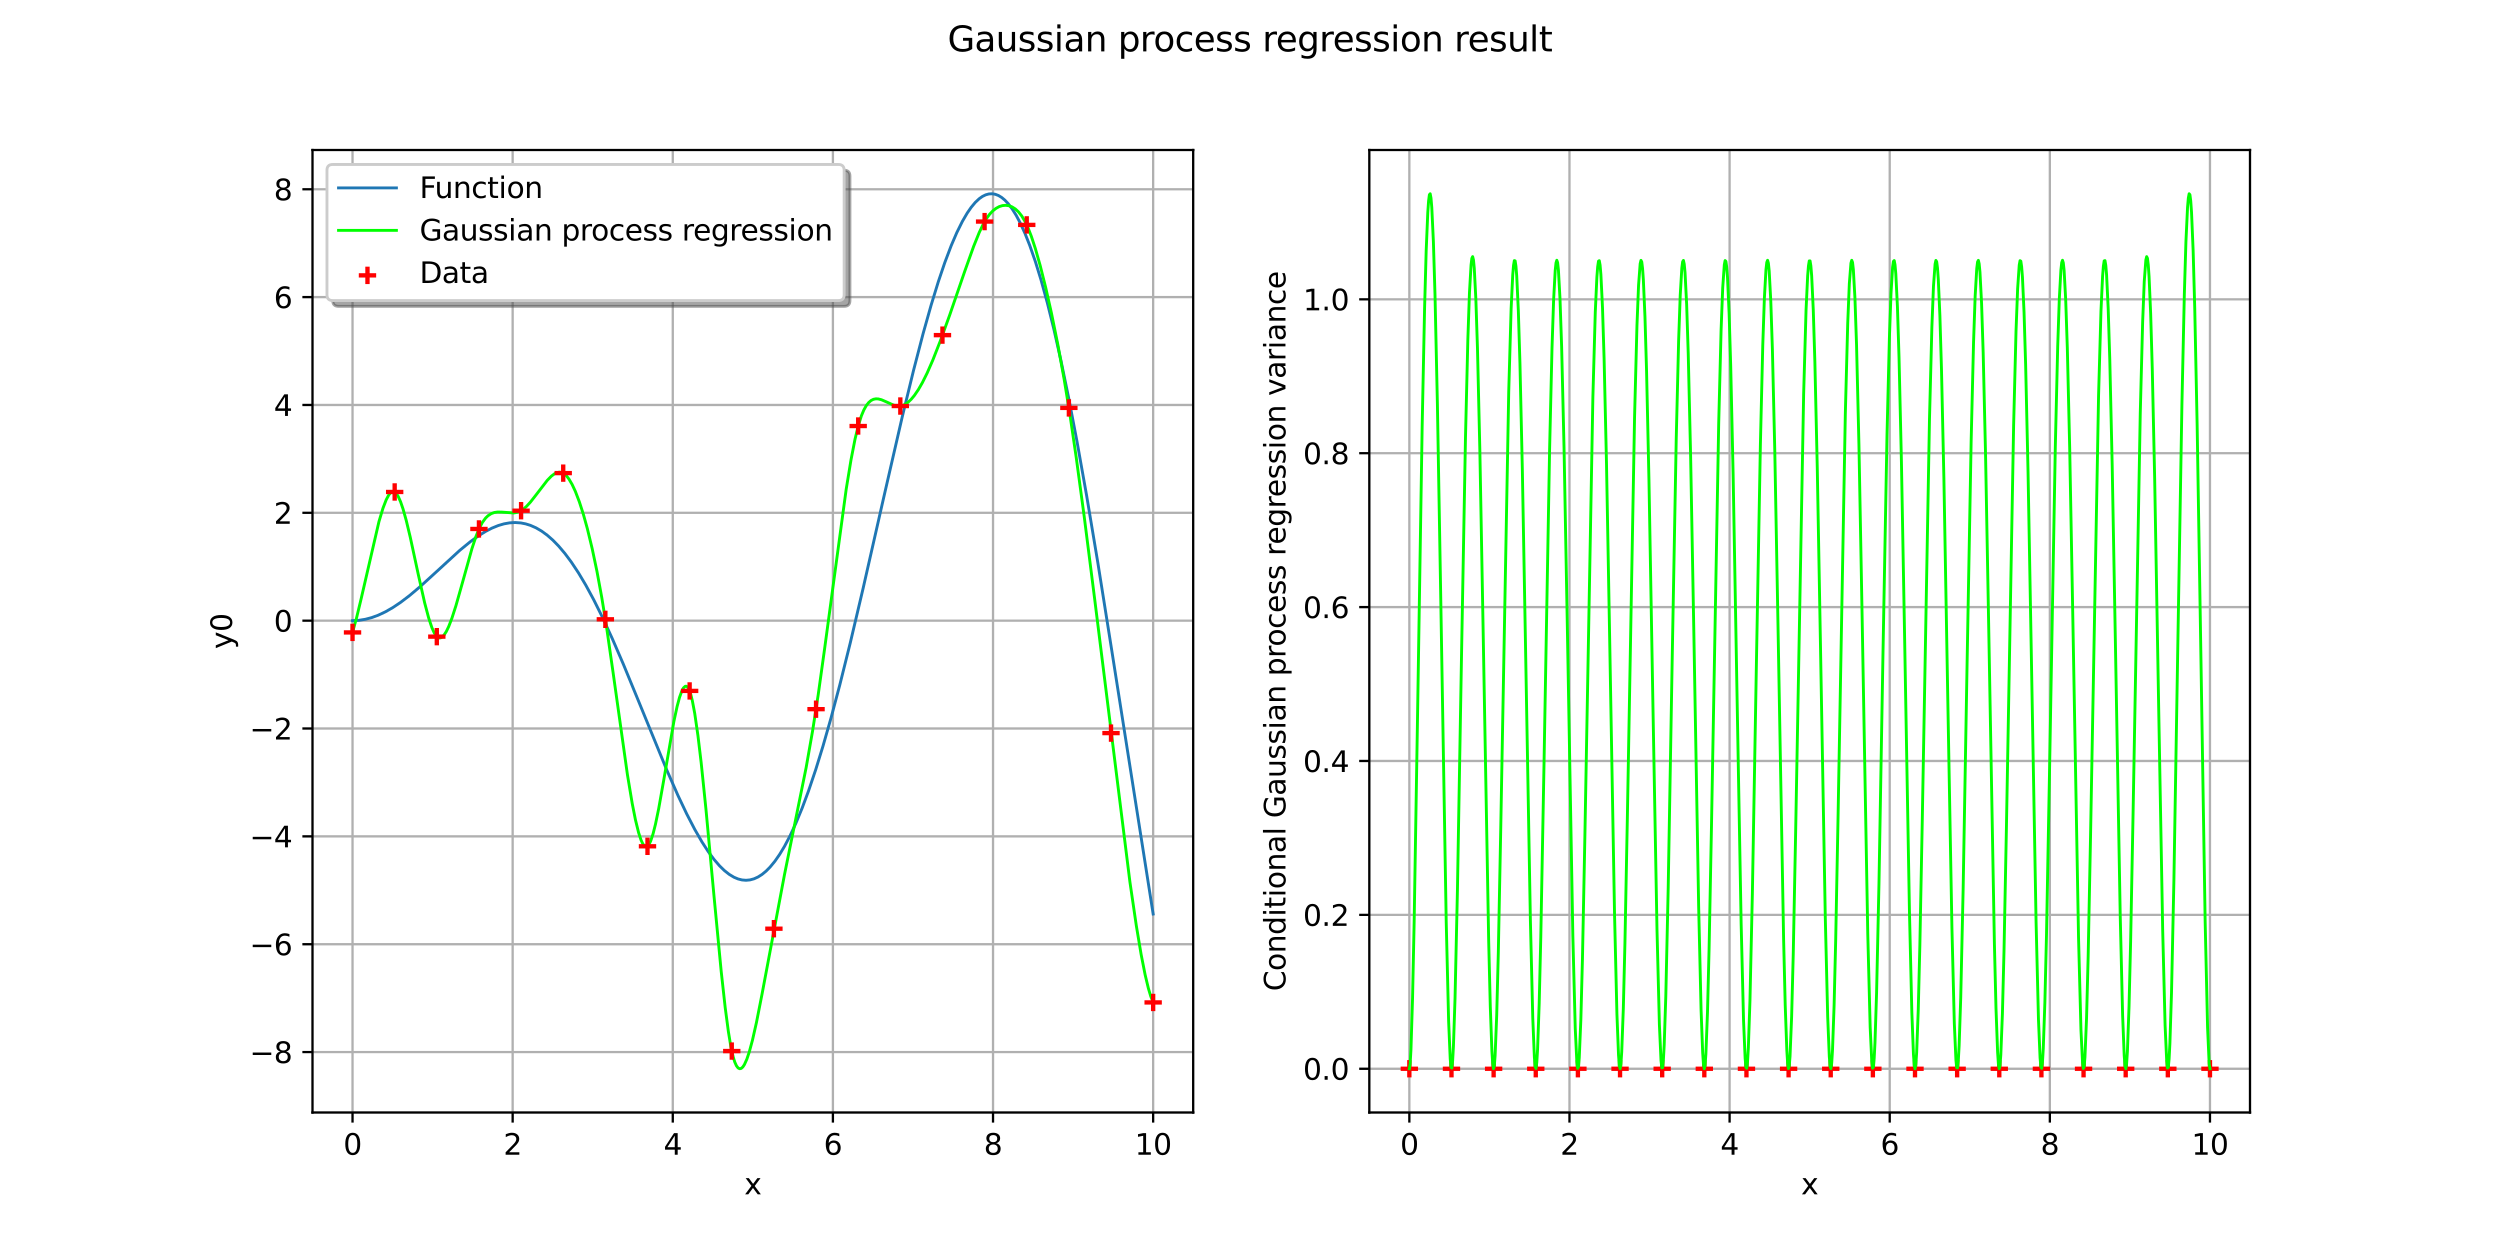 <?xml version="1.0" encoding="utf-8" standalone="no"?>
<!DOCTYPE svg PUBLIC "-//W3C//DTD SVG 1.1//EN"
  "http://www.w3.org/Graphics/SVG/1.1/DTD/svg11.dtd">
<svg xmlns:xlink="http://www.w3.org/1999/xlink" width="864pt" height="432pt" viewBox="0 0 864 432" xmlns="http://www.w3.org/2000/svg" version="1.1">
 <defs>
  <style type="text/css">*{stroke-linejoin: round; stroke-linecap: butt}</style>
 </defs>
 <g id="figure_1">
  <g id="patch_1">
   <path d="M 0 432 
L 864 432 
L 864 0 
L 0 0 
z
" style="fill: #ffffff"/>
  </g>
  <g id="axes_1">
   <g id="patch_2">
    <path d="M 108 384.48 
L 412.364 384.48 
L 412.364 51.84 
L 108 51.84 
z
" style="fill: #ffffff"/>
   </g>
   <g id="matplotlib.axis_1">
    <g id="xtick_1">
     <g id="line2d_1">
      <path d="M 121.835 384.48 
L 121.835 51.84 
" clip-path="url(#p0824ed019e)" style="fill: none; stroke: #b0b0b0; stroke-width: 0.8; stroke-linecap: square"/>
     </g>
     <g id="line2d_2">
      <defs>
       <path id="mf37f8191f8" d="M 0 0 
L 0 3.5 
" style="stroke: #000000; stroke-width: 0.8"/>
      </defs>
      <g>
       <use xlink:href="#mf37f8191f8" x="121.835" y="384.48" style="stroke: #000000; stroke-width: 0.8"/>
      </g>
     </g>
     <g id="text_1">
      <!-- 0 -->
      <g transform="translate(118.653 399.078) scale(0.1 -0.1)">
       <defs>
        <path id="DejaVuSans-30" d="M 2034 4250 
Q 1547 4250 1301 3770 
Q 1056 3291 1056 2328 
Q 1056 1369 1301 889 
Q 1547 409 2034 409 
Q 2525 409 2770 889 
Q 3016 1369 3016 2328 
Q 3016 3291 2770 3770 
Q 2525 4250 2034 4250 
z
M 2034 4750 
Q 2819 4750 3233 4129 
Q 3647 3509 3647 2328 
Q 3647 1150 3233 529 
Q 2819 -91 2034 -91 
Q 1250 -91 836 529 
Q 422 1150 422 2328 
Q 422 3509 836 4129 
Q 1250 4750 2034 4750 
z
" transform="scale(0.016)"/>
       </defs>
       <use xlink:href="#DejaVuSans-30"/>
      </g>
     </g>
    </g>
    <g id="xtick_2">
     <g id="line2d_3">
      <path d="M 177.174 384.48 
L 177.174 51.84 
" clip-path="url(#p0824ed019e)" style="fill: none; stroke: #b0b0b0; stroke-width: 0.8; stroke-linecap: square"/>
     </g>
     <g id="line2d_4">
      <g>
       <use xlink:href="#mf37f8191f8" x="177.174" y="384.48" style="stroke: #000000; stroke-width: 0.8"/>
      </g>
     </g>
     <g id="text_2">
      <!-- 2 -->
      <g transform="translate(173.992 399.078) scale(0.1 -0.1)">
       <defs>
        <path id="DejaVuSans-32" d="M 1228 531 
L 3431 531 
L 3431 0 
L 469 0 
L 469 531 
Q 828 903 1448 1529 
Q 2069 2156 2228 2338 
Q 2531 2678 2651 2914 
Q 2772 3150 2772 3378 
Q 2772 3750 2511 3984 
Q 2250 4219 1831 4219 
Q 1534 4219 1204 4116 
Q 875 4013 500 3803 
L 500 4441 
Q 881 4594 1212 4672 
Q 1544 4750 1819 4750 
Q 2544 4750 2975 4387 
Q 3406 4025 3406 3419 
Q 3406 3131 3298 2873 
Q 3191 2616 2906 2266 
Q 2828 2175 2409 1742 
Q 1991 1309 1228 531 
z
" transform="scale(0.016)"/>
       </defs>
       <use xlink:href="#DejaVuSans-32"/>
      </g>
     </g>
    </g>
    <g id="xtick_3">
     <g id="line2d_5">
      <path d="M 232.512 384.48 
L 232.512 51.84 
" clip-path="url(#p0824ed019e)" style="fill: none; stroke: #b0b0b0; stroke-width: 0.8; stroke-linecap: square"/>
     </g>
     <g id="line2d_6">
      <g>
       <use xlink:href="#mf37f8191f8" x="232.512" y="384.48" style="stroke: #000000; stroke-width: 0.8"/>
      </g>
     </g>
     <g id="text_3">
      <!-- 4 -->
      <g transform="translate(229.331 399.078) scale(0.1 -0.1)">
       <defs>
        <path id="DejaVuSans-34" d="M 2419 4116 
L 825 1625 
L 2419 1625 
L 2419 4116 
z
M 2253 4666 
L 3047 4666 
L 3047 1625 
L 3713 1625 
L 3713 1100 
L 3047 1100 
L 3047 0 
L 2419 0 
L 2419 1100 
L 313 1100 
L 313 1709 
L 2253 4666 
z
" transform="scale(0.016)"/>
       </defs>
       <use xlink:href="#DejaVuSans-34"/>
      </g>
     </g>
    </g>
    <g id="xtick_4">
     <g id="line2d_7">
      <path d="M 287.851 384.48 
L 287.851 51.84 
" clip-path="url(#p0824ed019e)" style="fill: none; stroke: #b0b0b0; stroke-width: 0.8; stroke-linecap: square"/>
     </g>
     <g id="line2d_8">
      <g>
       <use xlink:href="#mf37f8191f8" x="287.851" y="384.48" style="stroke: #000000; stroke-width: 0.8"/>
      </g>
     </g>
     <g id="text_4">
      <!-- 6 -->
      <g transform="translate(284.67 399.078) scale(0.1 -0.1)">
       <defs>
        <path id="DejaVuSans-36" d="M 2113 2584 
Q 1688 2584 1439 2293 
Q 1191 2003 1191 1497 
Q 1191 994 1439 701 
Q 1688 409 2113 409 
Q 2538 409 2786 701 
Q 3034 994 3034 1497 
Q 3034 2003 2786 2293 
Q 2538 2584 2113 2584 
z
M 3366 4563 
L 3366 3988 
Q 3128 4100 2886 4159 
Q 2644 4219 2406 4219 
Q 1781 4219 1451 3797 
Q 1122 3375 1075 2522 
Q 1259 2794 1537 2939 
Q 1816 3084 2150 3084 
Q 2853 3084 3261 2657 
Q 3669 2231 3669 1497 
Q 3669 778 3244 343 
Q 2819 -91 2113 -91 
Q 1303 -91 875 529 
Q 447 1150 447 2328 
Q 447 3434 972 4092 
Q 1497 4750 2381 4750 
Q 2619 4750 2861 4703 
Q 3103 4656 3366 4563 
z
" transform="scale(0.016)"/>
       </defs>
       <use xlink:href="#DejaVuSans-36"/>
      </g>
     </g>
    </g>
    <g id="xtick_5">
     <g id="line2d_9">
      <path d="M 343.19 384.48 
L 343.19 51.84 
" clip-path="url(#p0824ed019e)" style="fill: none; stroke: #b0b0b0; stroke-width: 0.8; stroke-linecap: square"/>
     </g>
     <g id="line2d_10">
      <g>
       <use xlink:href="#mf37f8191f8" x="343.19" y="384.48" style="stroke: #000000; stroke-width: 0.8"/>
      </g>
     </g>
     <g id="text_5">
      <!-- 8 -->
      <g transform="translate(340.009 399.078) scale(0.1 -0.1)">
       <defs>
        <path id="DejaVuSans-38" d="M 2034 2216 
Q 1584 2216 1326 1975 
Q 1069 1734 1069 1313 
Q 1069 891 1326 650 
Q 1584 409 2034 409 
Q 2484 409 2743 651 
Q 3003 894 3003 1313 
Q 3003 1734 2745 1975 
Q 2488 2216 2034 2216 
z
M 1403 2484 
Q 997 2584 770 2862 
Q 544 3141 544 3541 
Q 544 4100 942 4425 
Q 1341 4750 2034 4750 
Q 2731 4750 3128 4425 
Q 3525 4100 3525 3541 
Q 3525 3141 3298 2862 
Q 3072 2584 2669 2484 
Q 3125 2378 3379 2068 
Q 3634 1759 3634 1313 
Q 3634 634 3220 271 
Q 2806 -91 2034 -91 
Q 1263 -91 848 271 
Q 434 634 434 1313 
Q 434 1759 690 2068 
Q 947 2378 1403 2484 
z
M 1172 3481 
Q 1172 3119 1398 2916 
Q 1625 2713 2034 2713 
Q 2441 2713 2670 2916 
Q 2900 3119 2900 3481 
Q 2900 3844 2670 4047 
Q 2441 4250 2034 4250 
Q 1625 4250 1398 4047 
Q 1172 3844 1172 3481 
z
" transform="scale(0.016)"/>
       </defs>
       <use xlink:href="#DejaVuSans-38"/>
      </g>
     </g>
    </g>
    <g id="xtick_6">
     <g id="line2d_11">
      <path d="M 398.529 384.48 
L 398.529 51.84 
" clip-path="url(#p0824ed019e)" style="fill: none; stroke: #b0b0b0; stroke-width: 0.8; stroke-linecap: square"/>
     </g>
     <g id="line2d_12">
      <g>
       <use xlink:href="#mf37f8191f8" x="398.529" y="384.48" style="stroke: #000000; stroke-width: 0.8"/>
      </g>
     </g>
     <g id="text_6">
      <!-- 10 -->
      <g transform="translate(392.166 399.078) scale(0.1 -0.1)">
       <defs>
        <path id="DejaVuSans-31" d="M 794 531 
L 1825 531 
L 1825 4091 
L 703 3866 
L 703 4441 
L 1819 4666 
L 2450 4666 
L 2450 531 
L 3481 531 
L 3481 0 
L 794 0 
L 794 531 
z
" transform="scale(0.016)"/>
       </defs>
       <use xlink:href="#DejaVuSans-31"/>
       <use xlink:href="#DejaVuSans-30" transform="translate(63.623 0)"/>
      </g>
     </g>
    </g>
    <g id="text_7">
     <!-- x -->
     <g transform="translate(257.222 412.757) scale(0.1 -0.1)">
      <defs>
       <path id="DejaVuSans-78" d="M 3513 3500 
L 2247 1797 
L 3578 0 
L 2900 0 
L 1881 1375 
L 863 0 
L 184 0 
L 1544 1831 
L 300 3500 
L 978 3500 
L 1906 2253 
L 2834 3500 
L 3513 3500 
z
" transform="scale(0.016)"/>
      </defs>
      <use xlink:href="#DejaVuSans-78"/>
     </g>
    </g>
   </g>
   <g id="matplotlib.axis_2">
    <g id="ytick_1">
     <g id="line2d_13">
      <path d="M 108 363.592 
L 412.364 363.592 
" clip-path="url(#p0824ed019e)" style="fill: none; stroke: #b0b0b0; stroke-width: 0.8; stroke-linecap: square"/>
     </g>
     <g id="line2d_14">
      <defs>
       <path id="meb0e03c76f" d="M 0 0 
L -3.5 0 
" style="stroke: #000000; stroke-width: 0.8"/>
      </defs>
      <g>
       <use xlink:href="#meb0e03c76f" x="108" y="363.592" style="stroke: #000000; stroke-width: 0.8"/>
      </g>
     </g>
     <g id="text_8">
      <!-- −8 -->
      <g transform="translate(86.258 367.391) scale(0.1 -0.1)">
       <defs>
        <path id="DejaVuSans-2212" d="M 678 2272 
L 4684 2272 
L 4684 1741 
L 678 1741 
L 678 2272 
z
" transform="scale(0.016)"/>
       </defs>
       <use xlink:href="#DejaVuSans-2212"/>
       <use xlink:href="#DejaVuSans-38" transform="translate(83.789 0)"/>
      </g>
     </g>
    </g>
    <g id="ytick_2">
     <g id="line2d_15">
      <path d="M 108 326.319 
L 412.364 326.319 
" clip-path="url(#p0824ed019e)" style="fill: none; stroke: #b0b0b0; stroke-width: 0.8; stroke-linecap: square"/>
     </g>
     <g id="line2d_16">
      <g>
       <use xlink:href="#meb0e03c76f" x="108" y="326.319" style="stroke: #000000; stroke-width: 0.8"/>
      </g>
     </g>
     <g id="text_9">
      <!-- −6 -->
      <g transform="translate(86.258 330.118) scale(0.1 -0.1)">
       <use xlink:href="#DejaVuSans-2212"/>
       <use xlink:href="#DejaVuSans-36" transform="translate(83.789 0)"/>
      </g>
     </g>
    </g>
    <g id="ytick_3">
     <g id="line2d_17">
      <path d="M 108 289.046 
L 412.364 289.046 
" clip-path="url(#p0824ed019e)" style="fill: none; stroke: #b0b0b0; stroke-width: 0.8; stroke-linecap: square"/>
     </g>
     <g id="line2d_18">
      <g>
       <use xlink:href="#meb0e03c76f" x="108" y="289.046" style="stroke: #000000; stroke-width: 0.8"/>
      </g>
     </g>
     <g id="text_10">
      <!-- −4 -->
      <g transform="translate(86.258 292.845) scale(0.1 -0.1)">
       <use xlink:href="#DejaVuSans-2212"/>
       <use xlink:href="#DejaVuSans-34" transform="translate(83.789 0)"/>
      </g>
     </g>
    </g>
    <g id="ytick_4">
     <g id="line2d_19">
      <path d="M 108 251.773 
L 412.364 251.773 
" clip-path="url(#p0824ed019e)" style="fill: none; stroke: #b0b0b0; stroke-width: 0.8; stroke-linecap: square"/>
     </g>
     <g id="line2d_20">
      <g>
       <use xlink:href="#meb0e03c76f" x="108" y="251.773" style="stroke: #000000; stroke-width: 0.8"/>
      </g>
     </g>
     <g id="text_11">
      <!-- −2 -->
      <g transform="translate(86.258 255.572) scale(0.1 -0.1)">
       <use xlink:href="#DejaVuSans-2212"/>
       <use xlink:href="#DejaVuSans-32" transform="translate(83.789 0)"/>
      </g>
     </g>
    </g>
    <g id="ytick_5">
     <g id="line2d_21">
      <path d="M 108 214.5 
L 412.364 214.5 
" clip-path="url(#p0824ed019e)" style="fill: none; stroke: #b0b0b0; stroke-width: 0.8; stroke-linecap: square"/>
     </g>
     <g id="line2d_22">
      <g>
       <use xlink:href="#meb0e03c76f" x="108" y="214.5" style="stroke: #000000; stroke-width: 0.8"/>
      </g>
     </g>
     <g id="text_12">
      <!-- 0 -->
      <g transform="translate(94.638 218.299) scale(0.1 -0.1)">
       <use xlink:href="#DejaVuSans-30"/>
      </g>
     </g>
    </g>
    <g id="ytick_6">
     <g id="line2d_23">
      <path d="M 108 177.227 
L 412.364 177.227 
" clip-path="url(#p0824ed019e)" style="fill: none; stroke: #b0b0b0; stroke-width: 0.8; stroke-linecap: square"/>
     </g>
     <g id="line2d_24">
      <g>
       <use xlink:href="#meb0e03c76f" x="108" y="177.227" style="stroke: #000000; stroke-width: 0.8"/>
      </g>
     </g>
     <g id="text_13">
      <!-- 2 -->
      <g transform="translate(94.638 181.026) scale(0.1 -0.1)">
       <use xlink:href="#DejaVuSans-32"/>
      </g>
     </g>
    </g>
    <g id="ytick_7">
     <g id="line2d_25">
      <path d="M 108 139.954 
L 412.364 139.954 
" clip-path="url(#p0824ed019e)" style="fill: none; stroke: #b0b0b0; stroke-width: 0.8; stroke-linecap: square"/>
     </g>
     <g id="line2d_26">
      <g>
       <use xlink:href="#meb0e03c76f" x="108" y="139.954" style="stroke: #000000; stroke-width: 0.8"/>
      </g>
     </g>
     <g id="text_14">
      <!-- 4 -->
      <g transform="translate(94.638 143.753) scale(0.1 -0.1)">
       <use xlink:href="#DejaVuSans-34"/>
      </g>
     </g>
    </g>
    <g id="ytick_8">
     <g id="line2d_27">
      <path d="M 108 102.681 
L 412.364 102.681 
" clip-path="url(#p0824ed019e)" style="fill: none; stroke: #b0b0b0; stroke-width: 0.8; stroke-linecap: square"/>
     </g>
     <g id="line2d_28">
      <g>
       <use xlink:href="#meb0e03c76f" x="108" y="102.681" style="stroke: #000000; stroke-width: 0.8"/>
      </g>
     </g>
     <g id="text_15">
      <!-- 6 -->
      <g transform="translate(94.638 106.48) scale(0.1 -0.1)">
       <use xlink:href="#DejaVuSans-36"/>
      </g>
     </g>
    </g>
    <g id="ytick_9">
     <g id="line2d_29">
      <path d="M 108 65.408 
L 412.364 65.408 
" clip-path="url(#p0824ed019e)" style="fill: none; stroke: #b0b0b0; stroke-width: 0.8; stroke-linecap: square"/>
     </g>
     <g id="line2d_30">
      <g>
       <use xlink:href="#meb0e03c76f" x="108" y="65.408" style="stroke: #000000; stroke-width: 0.8"/>
      </g>
     </g>
     <g id="text_16">
      <!-- 8 -->
      <g transform="translate(94.638 69.207) scale(0.1 -0.1)">
       <use xlink:href="#DejaVuSans-38"/>
      </g>
     </g>
    </g>
    <g id="text_17">
     <!-- y0 -->
     <g transform="translate(80.178 224.301) rotate(-90) scale(0.1 -0.1)">
      <defs>
       <path id="DejaVuSans-79" d="M 2059 -325 
Q 1816 -950 1584 -1140 
Q 1353 -1331 966 -1331 
L 506 -1331 
L 506 -850 
L 844 -850 
Q 1081 -850 1212 -737 
Q 1344 -625 1503 -206 
L 1606 56 
L 191 3500 
L 800 3500 
L 1894 763 
L 2988 3500 
L 3597 3500 
L 2059 -325 
z
" transform="scale(0.016)"/>
      </defs>
      <use xlink:href="#DejaVuSans-79"/>
      <use xlink:href="#DejaVuSans-30" transform="translate(59.18 0)"/>
     </g>
    </g>
   </g>
   <g id="line2d_31">
    <path d="M 121.835 214.5 
L 124.05 214.381 
L 126.266 214.024 
L 128.482 213.435 
L 130.698 212.62 
L 133.191 211.448 
L 135.683 210.024 
L 138.453 208.174 
L 141.5 205.859 
L 145.1 202.822 
L 149.809 198.534 
L 158.949 190.157 
L 162.549 187.212 
L 165.319 185.211 
L 167.812 183.66 
L 170.028 182.513 
L 172.243 181.612 
L 174.182 181.044 
L 176.121 180.698 
L 178.06 180.587 
L 179.999 180.725 
L 181.66 181.048 
L 183.322 181.566 
L 185.261 182.425 
L 187.2 183.561 
L 189.139 184.98 
L 191.078 186.682 
L 193.016 188.668 
L 195.232 191.28 
L 197.448 194.253 
L 199.941 198.013 
L 202.433 202.194 
L 205.203 207.3 
L 208.25 213.425 
L 211.573 220.634 
L 215.451 229.598 
L 220.713 242.383 
L 230.407 266.051 
L 234.285 274.872 
L 237.332 281.294 
L 240.101 286.634 
L 242.594 290.96 
L 244.81 294.373 
L 246.749 296.993 
L 248.688 299.244 
L 250.349 300.861 
L 252.011 302.177 
L 253.673 303.177 
L 255.058 303.761 
L 256.443 304.112 
L 257.828 304.225 
L 259.212 304.094 
L 260.597 303.715 
L 261.982 303.085 
L 263.367 302.201 
L 264.752 301.061 
L 266.137 299.663 
L 267.799 297.645 
L 269.46 295.255 
L 271.122 292.496 
L 273.061 288.814 
L 275 284.642 
L 277.216 279.29 
L 279.431 273.335 
L 281.924 265.949 
L 284.417 257.88 
L 287.187 248.179 
L 290.233 236.711 
L 293.834 222.253 
L 298.265 203.442 
L 305.467 171.688 
L 311.837 143.973 
L 315.715 128.019 
L 319.038 115.244 
L 321.808 105.41 
L 324.301 97.302 
L 326.516 90.76 
L 328.732 84.907 
L 330.671 80.393 
L 332.61 76.482 
L 334.272 73.633 
L 335.656 71.629 
L 337.041 69.97 
L 338.426 68.667 
L 339.534 67.885 
L 340.642 67.339 
L 341.75 67.032 
L 342.858 66.967 
L 343.966 67.146 
L 345.073 67.572 
L 346.181 68.246 
L 347.289 69.17 
L 348.397 70.344 
L 349.782 72.164 
L 351.167 74.376 
L 352.552 76.977 
L 354.214 80.611 
L 355.875 84.797 
L 357.814 90.368 
L 359.753 96.662 
L 361.969 104.714 
L 364.184 113.645 
L 366.677 124.687 
L 369.447 138.104 
L 372.217 152.617 
L 375.54 171.295 
L 379.418 194.512 
L 384.126 224.159 
L 398.529 315.887 
L 398.529 315.887 
" clip-path="url(#p0824ed019e)" style="fill: none; stroke: #1f77b4; stroke-linecap: square"/>
   </g>
   <g id="line2d_32">
    <path d="M 121.835 218.561 
L 123.22 213.552 
L 124.881 206.642 
L 130.975 180.233 
L 132.36 175.618 
L 133.468 172.739 
L 134.298 171.167 
L 134.852 170.443 
L 135.406 170.006 
L 135.96 169.884 
L 136.514 170.102 
L 137.068 170.673 
L 137.622 171.567 
L 138.453 173.449 
L 139.284 175.889 
L 140.392 179.847 
L 141.777 185.628 
L 144.546 198.48 
L 146.762 208.341 
L 148.147 213.561 
L 149.255 216.895 
L 150.086 218.764 
L 150.64 219.656 
L 151.194 220.231 
L 151.748 220.483 
L 152.302 220.437 
L 152.855 220.116 
L 153.409 219.544 
L 154.24 218.261 
L 155.071 216.535 
L 156.179 213.658 
L 157.564 209.353 
L 159.503 202.507 
L 163.103 189.609 
L 164.488 185.407 
L 165.596 182.655 
L 166.704 180.561 
L 167.812 179.054 
L 168.643 178.245 
L 169.751 177.52 
L 170.859 177.118 
L 171.966 176.959 
L 173.351 176.985 
L 177.506 177.278 
L 178.614 177.101 
L 179.722 176.695 
L 180.83 176 
L 181.937 175.03 
L 183.322 173.518 
L 185.261 171.041 
L 189.139 166.003 
L 190.524 164.583 
L 191.631 163.745 
L 192.462 163.342 
L 193.293 163.174 
L 194.124 163.281 
L 194.955 163.705 
L 195.786 164.464 
L 196.617 165.538 
L 197.725 167.426 
L 198.833 169.802 
L 200.218 173.419 
L 201.602 177.722 
L 202.987 182.7 
L 204.649 189.574 
L 206.311 197.479 
L 207.973 206.504 
L 209.635 216.778 
L 211.85 232.201 
L 216.836 267.71 
L 218.498 277.709 
L 219.606 283.311 
L 220.713 287.812 
L 221.544 290.323 
L 222.098 291.526 
L 222.652 292.312 
L 223.206 292.646 
L 223.483 292.632 
L 223.76 292.491 
L 224.314 291.821 
L 224.868 290.672 
L 225.699 288.165 
L 226.53 284.863 
L 227.638 279.498 
L 229.3 270.115 
L 232.9 249.313 
L 234.008 244.147 
L 234.839 241.029 
L 235.67 238.728 
L 236.224 237.727 
L 236.778 237.208 
L 237.055 237.145 
L 237.332 237.222 
L 237.609 237.446 
L 238.163 238.359 
L 238.717 239.934 
L 239.27 242.154 
L 240.101 246.575 
L 241.209 254.225 
L 242.317 263.513 
L 243.979 279.681 
L 246.749 309.574 
L 249.241 335.659 
L 250.626 348.204 
L 251.734 356.568 
L 252.565 361.582 
L 253.396 365.313 
L 253.95 367.078 
L 254.504 368.314 
L 255.058 369.062 
L 255.612 369.36 
L 256.166 369.244 
L 256.72 368.749 
L 257.274 367.907 
L 258.105 366.061 
L 258.935 363.6 
L 260.043 359.516 
L 261.428 353.392 
L 263.367 343.516 
L 271.122 302.26 
L 278.6 265.279 
L 280.816 252.687 
L 282.755 240.22 
L 284.971 224.303 
L 292.449 169.042 
L 294.111 158.907 
L 295.496 151.782 
L 296.604 147.175 
L 297.711 143.67 
L 298.542 141.696 
L 299.373 140.204 
L 300.204 139.13 
L 301.035 138.414 
L 301.866 138 
L 302.697 137.836 
L 303.528 137.873 
L 304.636 138.155 
L 306.298 138.875 
L 308.79 139.998 
L 309.898 140.292 
L 311.006 140.34 
L 311.837 140.169 
L 312.668 139.814 
L 313.776 139.067 
L 314.884 138.022 
L 315.992 136.697 
L 317.376 134.67 
L 318.761 132.264 
L 320.423 128.926 
L 322.362 124.494 
L 324.855 118.137 
L 328.178 108.98 
L 333.441 93.686 
L 336.487 85.154 
L 338.426 80.345 
L 339.811 77.432 
L 340.919 75.531 
L 342.027 74.024 
L 343.135 72.858 
L 344.243 71.993 
L 345.35 71.397 
L 346.458 71.053 
L 347.566 70.953 
L 348.674 71.101 
L 349.782 71.51 
L 350.89 72.208 
L 351.998 73.23 
L 353.106 74.628 
L 354.214 76.462 
L 355.321 78.807 
L 356.429 81.674 
L 357.814 85.89 
L 359.476 91.735 
L 361.415 99.476 
L 363.354 108.099 
L 365.569 119.012 
L 367.785 131.164 
L 369.724 143.018 
L 371.94 158.071 
L 374.709 178.572 
L 378.31 206.99 
L 390.497 304.785 
L 392.713 319.928 
L 394.374 329.859 
L 395.759 336.897 
L 396.867 341.531 
L 397.698 344.322 
L 398.529 346.447 
L 398.529 346.447 
" clip-path="url(#p0824ed019e)" style="fill: none; stroke: #00ff00; stroke-linecap: square"/>
   </g>
   <g id="PathCollection_1">
    <defs>
     <path id="m947f50d343" d="M -3 0 
L 3 0 
M 0 3 
L 0 -3 
" style="stroke: #ff0000; stroke-width: 1.5"/>
    </defs>
    <g clip-path="url(#p0824ed019e)">
     <use xlink:href="#m947f50d343" x="121.835" y="218.561" style="fill: #ff0000; stroke: #ff0000; stroke-width: 1.5"/>
     <use xlink:href="#m947f50d343" x="136.398" y="170.027" style="fill: #ff0000; stroke: #ff0000; stroke-width: 1.5"/>
     <use xlink:href="#m947f50d343" x="150.96" y="220.029" style="fill: #ff0000; stroke: #ff0000; stroke-width: 1.5"/>
     <use xlink:href="#m947f50d343" x="165.523" y="182.815" style="fill: #ff0000; stroke: #ff0000; stroke-width: 1.5"/>
     <use xlink:href="#m947f50d343" x="180.086" y="176.5" style="fill: #ff0000; stroke: #ff0000; stroke-width: 1.5"/>
     <use xlink:href="#m947f50d343" x="194.649" y="163.51" style="fill: #ff0000; stroke: #ff0000; stroke-width: 1.5"/>
     <use xlink:href="#m947f50d343" x="209.212" y="214.038" style="fill: #ff0000; stroke: #ff0000; stroke-width: 1.5"/>
     <use xlink:href="#m947f50d343" x="223.775" y="292.48" style="fill: #ff0000; stroke: #ff0000; stroke-width: 1.5"/>
     <use xlink:href="#m947f50d343" x="238.338" y="238.783" style="fill: #ff0000; stroke: #ff0000; stroke-width: 1.5"/>
     <use xlink:href="#m947f50d343" x="252.9" y="363.25" style="fill: #ff0000; stroke: #ff0000; stroke-width: 1.5"/>
     <use xlink:href="#m947f50d343" x="267.463" y="320.962" style="fill: #ff0000; stroke: #ff0000; stroke-width: 1.5"/>
     <use xlink:href="#m947f50d343" x="282.026" y="245.093" style="fill: #ff0000; stroke: #ff0000; stroke-width: 1.5"/>
     <use xlink:href="#m947f50d343" x="296.589" y="147.229" style="fill: #ff0000; stroke: #ff0000; stroke-width: 1.5"/>
     <use xlink:href="#m947f50d343" x="311.152" y="140.323" style="fill: #ff0000; stroke: #ff0000; stroke-width: 1.5"/>
     <use xlink:href="#m947f50d343" x="325.715" y="115.823" style="fill: #ff0000; stroke: #ff0000; stroke-width: 1.5"/>
     <use xlink:href="#m947f50d343" x="340.278" y="76.581" style="fill: #ff0000; stroke: #ff0000; stroke-width: 1.5"/>
     <use xlink:href="#m947f50d343" x="354.84" y="77.722" style="fill: #ff0000; stroke: #ff0000; stroke-width: 1.5"/>
     <use xlink:href="#m947f50d343" x="369.403" y="140.967" style="fill: #ff0000; stroke: #ff0000; stroke-width: 1.5"/>
     <use xlink:href="#m947f50d343" x="383.966" y="253.359" style="fill: #ff0000; stroke: #ff0000; stroke-width: 1.5"/>
     <use xlink:href="#m947f50d343" x="398.529" y="346.447" style="fill: #ff0000; stroke: #ff0000; stroke-width: 1.5"/>
    </g>
   </g>
   <g id="patch_3">
    <path d="M 108 384.48 
L 108 51.84 
" style="fill: none; stroke: #000000; stroke-width: 0.8; stroke-linejoin: miter; stroke-linecap: square"/>
   </g>
   <g id="patch_4">
    <path d="M 412.364 384.48 
L 412.364 51.84 
" style="fill: none; stroke: #000000; stroke-width: 0.8; stroke-linejoin: miter; stroke-linecap: square"/>
   </g>
   <g id="patch_5">
    <path d="M 108 384.48 
L 412.364 384.48 
" style="fill: none; stroke: #000000; stroke-width: 0.8; stroke-linejoin: miter; stroke-linecap: square"/>
   </g>
   <g id="patch_6">
    <path d="M 108 51.84 
L 412.364 51.84 
" style="fill: none; stroke: #000000; stroke-width: 0.8; stroke-linejoin: miter; stroke-linecap: square"/>
   </g>
   <g id="legend_1">
    <g id="patch_7">
     <path d="M 117 105.874 
L 291.736 105.874 
Q 293.736 105.874 293.736 103.874 
L 293.736 60.84 
Q 293.736 58.84 291.736 58.84 
L 117 58.84 
Q 115 58.84 115 60.84 
L 115 103.874 
Q 115 105.874 117 105.874 
z
" style="fill: #4d4d4d; opacity: 0.5; stroke: #4d4d4d; stroke-linejoin: miter"/>
    </g>
    <g id="patch_8">
     <path d="M 115 103.874 
L 289.736 103.874 
Q 291.736 103.874 291.736 101.874 
L 291.736 58.84 
Q 291.736 56.84 289.736 56.84 
L 115 56.84 
Q 113 56.84 113 58.84 
L 113 101.874 
Q 113 103.874 115 103.874 
z
" style="fill: #ffffff; stroke: #cccccc; stroke-linejoin: miter"/>
    </g>
    <g id="line2d_33">
     <path d="M 117 64.938 
L 127 64.938 
L 137 64.938 
" style="fill: none; stroke: #1f77b4; stroke-linecap: square"/>
    </g>
    <g id="text_18">
     <!-- Function -->
     <g transform="translate(145 68.438) scale(0.1 -0.1)">
      <defs>
       <path id="DejaVuSans-46" d="M 628 4666 
L 3309 4666 
L 3309 4134 
L 1259 4134 
L 1259 2759 
L 3109 2759 
L 3109 2228 
L 1259 2228 
L 1259 0 
L 628 0 
L 628 4666 
z
" transform="scale(0.016)"/>
       <path id="DejaVuSans-75" d="M 544 1381 
L 544 3500 
L 1119 3500 
L 1119 1403 
Q 1119 906 1312 657 
Q 1506 409 1894 409 
Q 2359 409 2629 706 
Q 2900 1003 2900 1516 
L 2900 3500 
L 3475 3500 
L 3475 0 
L 2900 0 
L 2900 538 
Q 2691 219 2414 64 
Q 2138 -91 1772 -91 
Q 1169 -91 856 284 
Q 544 659 544 1381 
z
M 1991 3584 
L 1991 3584 
z
" transform="scale(0.016)"/>
       <path id="DejaVuSans-6e" d="M 3513 2113 
L 3513 0 
L 2938 0 
L 2938 2094 
Q 2938 2591 2744 2837 
Q 2550 3084 2163 3084 
Q 1697 3084 1428 2787 
Q 1159 2491 1159 1978 
L 1159 0 
L 581 0 
L 581 3500 
L 1159 3500 
L 1159 2956 
Q 1366 3272 1645 3428 
Q 1925 3584 2291 3584 
Q 2894 3584 3203 3211 
Q 3513 2838 3513 2113 
z
" transform="scale(0.016)"/>
       <path id="DejaVuSans-63" d="M 3122 3366 
L 3122 2828 
Q 2878 2963 2633 3030 
Q 2388 3097 2138 3097 
Q 1578 3097 1268 2742 
Q 959 2388 959 1747 
Q 959 1106 1268 751 
Q 1578 397 2138 397 
Q 2388 397 2633 464 
Q 2878 531 3122 666 
L 3122 134 
Q 2881 22 2623 -34 
Q 2366 -91 2075 -91 
Q 1284 -91 818 406 
Q 353 903 353 1747 
Q 353 2603 823 3093 
Q 1294 3584 2113 3584 
Q 2378 3584 2631 3529 
Q 2884 3475 3122 3366 
z
" transform="scale(0.016)"/>
       <path id="DejaVuSans-74" d="M 1172 4494 
L 1172 3500 
L 2356 3500 
L 2356 3053 
L 1172 3053 
L 1172 1153 
Q 1172 725 1289 603 
Q 1406 481 1766 481 
L 2356 481 
L 2356 0 
L 1766 0 
Q 1100 0 847 248 
Q 594 497 594 1153 
L 594 3053 
L 172 3053 
L 172 3500 
L 594 3500 
L 594 4494 
L 1172 4494 
z
" transform="scale(0.016)"/>
       <path id="DejaVuSans-69" d="M 603 3500 
L 1178 3500 
L 1178 0 
L 603 0 
L 603 3500 
z
M 603 4863 
L 1178 4863 
L 1178 4134 
L 603 4134 
L 603 4863 
z
" transform="scale(0.016)"/>
       <path id="DejaVuSans-6f" d="M 1959 3097 
Q 1497 3097 1228 2736 
Q 959 2375 959 1747 
Q 959 1119 1226 758 
Q 1494 397 1959 397 
Q 2419 397 2687 759 
Q 2956 1122 2956 1747 
Q 2956 2369 2687 2733 
Q 2419 3097 1959 3097 
z
M 1959 3584 
Q 2709 3584 3137 3096 
Q 3566 2609 3566 1747 
Q 3566 888 3137 398 
Q 2709 -91 1959 -91 
Q 1206 -91 779 398 
Q 353 888 353 1747 
Q 353 2609 779 3096 
Q 1206 3584 1959 3584 
z
" transform="scale(0.016)"/>
      </defs>
      <use xlink:href="#DejaVuSans-46"/>
      <use xlink:href="#DejaVuSans-75" transform="translate(52.02 0)"/>
      <use xlink:href="#DejaVuSans-6e" transform="translate(115.398 0)"/>
      <use xlink:href="#DejaVuSans-63" transform="translate(178.777 0)"/>
      <use xlink:href="#DejaVuSans-74" transform="translate(233.758 0)"/>
      <use xlink:href="#DejaVuSans-69" transform="translate(272.967 0)"/>
      <use xlink:href="#DejaVuSans-6f" transform="translate(300.75 0)"/>
      <use xlink:href="#DejaVuSans-6e" transform="translate(361.932 0)"/>
     </g>
    </g>
    <g id="line2d_34">
     <path d="M 117 79.617 
L 127 79.617 
L 137 79.617 
" style="fill: none; stroke: #00ff00; stroke-linecap: square"/>
    </g>
    <g id="text_19">
     <!-- Gaussian process regression -->
     <g transform="translate(145 83.117) scale(0.1 -0.1)">
      <defs>
       <path id="DejaVuSans-47" d="M 3809 666 
L 3809 1919 
L 2778 1919 
L 2778 2438 
L 4434 2438 
L 4434 434 
Q 4069 175 3628 42 
Q 3188 -91 2688 -91 
Q 1594 -91 976 548 
Q 359 1188 359 2328 
Q 359 3472 976 4111 
Q 1594 4750 2688 4750 
Q 3144 4750 3555 4637 
Q 3966 4525 4313 4306 
L 4313 3634 
Q 3963 3931 3569 4081 
Q 3175 4231 2741 4231 
Q 1884 4231 1454 3753 
Q 1025 3275 1025 2328 
Q 1025 1384 1454 906 
Q 1884 428 2741 428 
Q 3075 428 3337 486 
Q 3600 544 3809 666 
z
" transform="scale(0.016)"/>
       <path id="DejaVuSans-61" d="M 2194 1759 
Q 1497 1759 1228 1600 
Q 959 1441 959 1056 
Q 959 750 1161 570 
Q 1363 391 1709 391 
Q 2188 391 2477 730 
Q 2766 1069 2766 1631 
L 2766 1759 
L 2194 1759 
z
M 3341 1997 
L 3341 0 
L 2766 0 
L 2766 531 
Q 2569 213 2275 61 
Q 1981 -91 1556 -91 
Q 1019 -91 701 211 
Q 384 513 384 1019 
Q 384 1609 779 1909 
Q 1175 2209 1959 2209 
L 2766 2209 
L 2766 2266 
Q 2766 2663 2505 2880 
Q 2244 3097 1772 3097 
Q 1472 3097 1187 3025 
Q 903 2953 641 2809 
L 641 3341 
Q 956 3463 1253 3523 
Q 1550 3584 1831 3584 
Q 2591 3584 2966 3190 
Q 3341 2797 3341 1997 
z
" transform="scale(0.016)"/>
       <path id="DejaVuSans-73" d="M 2834 3397 
L 2834 2853 
Q 2591 2978 2328 3040 
Q 2066 3103 1784 3103 
Q 1356 3103 1142 2972 
Q 928 2841 928 2578 
Q 928 2378 1081 2264 
Q 1234 2150 1697 2047 
L 1894 2003 
Q 2506 1872 2764 1633 
Q 3022 1394 3022 966 
Q 3022 478 2636 193 
Q 2250 -91 1575 -91 
Q 1294 -91 989 -36 
Q 684 19 347 128 
L 347 722 
Q 666 556 975 473 
Q 1284 391 1588 391 
Q 1994 391 2212 530 
Q 2431 669 2431 922 
Q 2431 1156 2273 1281 
Q 2116 1406 1581 1522 
L 1381 1569 
Q 847 1681 609 1914 
Q 372 2147 372 2553 
Q 372 3047 722 3315 
Q 1072 3584 1716 3584 
Q 2034 3584 2315 3537 
Q 2597 3491 2834 3397 
z
" transform="scale(0.016)"/>
       <path id="DejaVuSans-20" transform="scale(0.016)"/>
       <path id="DejaVuSans-70" d="M 1159 525 
L 1159 -1331 
L 581 -1331 
L 581 3500 
L 1159 3500 
L 1159 2969 
Q 1341 3281 1617 3432 
Q 1894 3584 2278 3584 
Q 2916 3584 3314 3078 
Q 3713 2572 3713 1747 
Q 3713 922 3314 415 
Q 2916 -91 2278 -91 
Q 1894 -91 1617 61 
Q 1341 213 1159 525 
z
M 3116 1747 
Q 3116 2381 2855 2742 
Q 2594 3103 2138 3103 
Q 1681 3103 1420 2742 
Q 1159 2381 1159 1747 
Q 1159 1113 1420 752 
Q 1681 391 2138 391 
Q 2594 391 2855 752 
Q 3116 1113 3116 1747 
z
" transform="scale(0.016)"/>
       <path id="DejaVuSans-72" d="M 2631 2963 
Q 2534 3019 2420 3045 
Q 2306 3072 2169 3072 
Q 1681 3072 1420 2755 
Q 1159 2438 1159 1844 
L 1159 0 
L 581 0 
L 581 3500 
L 1159 3500 
L 1159 2956 
Q 1341 3275 1631 3429 
Q 1922 3584 2338 3584 
Q 2397 3584 2469 3576 
Q 2541 3569 2628 3553 
L 2631 2963 
z
" transform="scale(0.016)"/>
       <path id="DejaVuSans-65" d="M 3597 1894 
L 3597 1613 
L 953 1613 
Q 991 1019 1311 708 
Q 1631 397 2203 397 
Q 2534 397 2845 478 
Q 3156 559 3463 722 
L 3463 178 
Q 3153 47 2828 -22 
Q 2503 -91 2169 -91 
Q 1331 -91 842 396 
Q 353 884 353 1716 
Q 353 2575 817 3079 
Q 1281 3584 2069 3584 
Q 2775 3584 3186 3129 
Q 3597 2675 3597 1894 
z
M 3022 2063 
Q 3016 2534 2758 2815 
Q 2500 3097 2075 3097 
Q 1594 3097 1305 2825 
Q 1016 2553 972 2059 
L 3022 2063 
z
" transform="scale(0.016)"/>
       <path id="DejaVuSans-67" d="M 2906 1791 
Q 2906 2416 2648 2759 
Q 2391 3103 1925 3103 
Q 1463 3103 1205 2759 
Q 947 2416 947 1791 
Q 947 1169 1205 825 
Q 1463 481 1925 481 
Q 2391 481 2648 825 
Q 2906 1169 2906 1791 
z
M 3481 434 
Q 3481 -459 3084 -895 
Q 2688 -1331 1869 -1331 
Q 1566 -1331 1297 -1286 
Q 1028 -1241 775 -1147 
L 775 -588 
Q 1028 -725 1275 -790 
Q 1522 -856 1778 -856 
Q 2344 -856 2625 -561 
Q 2906 -266 2906 331 
L 2906 616 
Q 2728 306 2450 153 
Q 2172 0 1784 0 
Q 1141 0 747 490 
Q 353 981 353 1791 
Q 353 2603 747 3093 
Q 1141 3584 1784 3584 
Q 2172 3584 2450 3431 
Q 2728 3278 2906 2969 
L 2906 3500 
L 3481 3500 
L 3481 434 
z
" transform="scale(0.016)"/>
      </defs>
      <use xlink:href="#DejaVuSans-47"/>
      <use xlink:href="#DejaVuSans-61" transform="translate(77.49 0)"/>
      <use xlink:href="#DejaVuSans-75" transform="translate(138.77 0)"/>
      <use xlink:href="#DejaVuSans-73" transform="translate(202.148 0)"/>
      <use xlink:href="#DejaVuSans-73" transform="translate(254.248 0)"/>
      <use xlink:href="#DejaVuSans-69" transform="translate(306.348 0)"/>
      <use xlink:href="#DejaVuSans-61" transform="translate(334.131 0)"/>
      <use xlink:href="#DejaVuSans-6e" transform="translate(395.41 0)"/>
      <use xlink:href="#DejaVuSans-20" transform="translate(458.789 0)"/>
      <use xlink:href="#DejaVuSans-70" transform="translate(490.576 0)"/>
      <use xlink:href="#DejaVuSans-72" transform="translate(554.053 0)"/>
      <use xlink:href="#DejaVuSans-6f" transform="translate(592.916 0)"/>
      <use xlink:href="#DejaVuSans-63" transform="translate(654.098 0)"/>
      <use xlink:href="#DejaVuSans-65" transform="translate(709.078 0)"/>
      <use xlink:href="#DejaVuSans-73" transform="translate(770.602 0)"/>
      <use xlink:href="#DejaVuSans-73" transform="translate(822.701 0)"/>
      <use xlink:href="#DejaVuSans-20" transform="translate(874.801 0)"/>
      <use xlink:href="#DejaVuSans-72" transform="translate(906.588 0)"/>
      <use xlink:href="#DejaVuSans-65" transform="translate(945.451 0)"/>
      <use xlink:href="#DejaVuSans-67" transform="translate(1006.975 0)"/>
      <use xlink:href="#DejaVuSans-72" transform="translate(1070.451 0)"/>
      <use xlink:href="#DejaVuSans-65" transform="translate(1109.314 0)"/>
      <use xlink:href="#DejaVuSans-73" transform="translate(1170.838 0)"/>
      <use xlink:href="#DejaVuSans-73" transform="translate(1222.938 0)"/>
      <use xlink:href="#DejaVuSans-69" transform="translate(1275.037 0)"/>
      <use xlink:href="#DejaVuSans-6f" transform="translate(1302.82 0)"/>
      <use xlink:href="#DejaVuSans-6e" transform="translate(1364.002 0)"/>
     </g>
    </g>
    <g id="PathCollection_2">
     <g>
      <use xlink:href="#m947f50d343" x="127" y="95.17" style="fill: #ff0000; stroke: #ff0000; stroke-width: 1.5"/>
     </g>
    </g>
    <g id="text_20">
     <!-- Data -->
     <g transform="translate(145 97.795) scale(0.1 -0.1)">
      <defs>
       <path id="DejaVuSans-44" d="M 1259 4147 
L 1259 519 
L 2022 519 
Q 2988 519 3436 956 
Q 3884 1394 3884 2338 
Q 3884 3275 3436 3711 
Q 2988 4147 2022 4147 
L 1259 4147 
z
M 628 4666 
L 1925 4666 
Q 3281 4666 3915 4102 
Q 4550 3538 4550 2338 
Q 4550 1131 3912 565 
Q 3275 0 1925 0 
L 628 0 
L 628 4666 
z
" transform="scale(0.016)"/>
      </defs>
      <use xlink:href="#DejaVuSans-44"/>
      <use xlink:href="#DejaVuSans-61" transform="translate(77.002 0)"/>
      <use xlink:href="#DejaVuSans-74" transform="translate(138.281 0)"/>
      <use xlink:href="#DejaVuSans-61" transform="translate(177.49 0)"/>
     </g>
    </g>
   </g>
  </g>
  <g id="axes_2">
   <g id="patch_9">
    <path d="M 473.236 384.48 
L 777.6 384.48 
L 777.6 51.84 
L 473.236 51.84 
z
" style="fill: #ffffff"/>
   </g>
   <g id="matplotlib.axis_3">
    <g id="xtick_7">
     <g id="line2d_35">
      <path d="M 487.071 384.48 
L 487.071 51.84 
" clip-path="url(#pa7c59feaed)" style="fill: none; stroke: #b0b0b0; stroke-width: 0.8; stroke-linecap: square"/>
     </g>
     <g id="line2d_36">
      <g>
       <use xlink:href="#mf37f8191f8" x="487.071" y="384.48" style="stroke: #000000; stroke-width: 0.8"/>
      </g>
     </g>
     <g id="text_21">
      <!-- 0 -->
      <g transform="translate(483.89 399.078) scale(0.1 -0.1)">
       <use xlink:href="#DejaVuSans-30"/>
      </g>
     </g>
    </g>
    <g id="xtick_8">
     <g id="line2d_37">
      <path d="M 542.41 384.48 
L 542.41 51.84 
" clip-path="url(#pa7c59feaed)" style="fill: none; stroke: #b0b0b0; stroke-width: 0.8; stroke-linecap: square"/>
     </g>
     <g id="line2d_38">
      <g>
       <use xlink:href="#mf37f8191f8" x="542.41" y="384.48" style="stroke: #000000; stroke-width: 0.8"/>
      </g>
     </g>
     <g id="text_22">
      <!-- 2 -->
      <g transform="translate(539.229 399.078) scale(0.1 -0.1)">
       <use xlink:href="#DejaVuSans-32"/>
      </g>
     </g>
    </g>
    <g id="xtick_9">
     <g id="line2d_39">
      <path d="M 597.749 384.48 
L 597.749 51.84 
" clip-path="url(#pa7c59feaed)" style="fill: none; stroke: #b0b0b0; stroke-width: 0.8; stroke-linecap: square"/>
     </g>
     <g id="line2d_40">
      <g>
       <use xlink:href="#mf37f8191f8" x="597.749" y="384.48" style="stroke: #000000; stroke-width: 0.8"/>
      </g>
     </g>
     <g id="text_23">
      <!-- 4 -->
      <g transform="translate(594.568 399.078) scale(0.1 -0.1)">
       <use xlink:href="#DejaVuSans-34"/>
      </g>
     </g>
    </g>
    <g id="xtick_10">
     <g id="line2d_41">
      <path d="M 653.088 384.48 
L 653.088 51.84 
" clip-path="url(#pa7c59feaed)" style="fill: none; stroke: #b0b0b0; stroke-width: 0.8; stroke-linecap: square"/>
     </g>
     <g id="line2d_42">
      <g>
       <use xlink:href="#mf37f8191f8" x="653.088" y="384.48" style="stroke: #000000; stroke-width: 0.8"/>
      </g>
     </g>
     <g id="text_24">
      <!-- 6 -->
      <g transform="translate(649.906 399.078) scale(0.1 -0.1)">
       <use xlink:href="#DejaVuSans-36"/>
      </g>
     </g>
    </g>
    <g id="xtick_11">
     <g id="line2d_43">
      <path d="M 708.426 384.48 
L 708.426 51.84 
" clip-path="url(#pa7c59feaed)" style="fill: none; stroke: #b0b0b0; stroke-width: 0.8; stroke-linecap: square"/>
     </g>
     <g id="line2d_44">
      <g>
       <use xlink:href="#mf37f8191f8" x="708.426" y="384.48" style="stroke: #000000; stroke-width: 0.8"/>
      </g>
     </g>
     <g id="text_25">
      <!-- 8 -->
      <g transform="translate(705.245 399.078) scale(0.1 -0.1)">
       <use xlink:href="#DejaVuSans-38"/>
      </g>
     </g>
    </g>
    <g id="xtick_12">
     <g id="line2d_45">
      <path d="M 763.765 384.48 
L 763.765 51.84 
" clip-path="url(#pa7c59feaed)" style="fill: none; stroke: #b0b0b0; stroke-width: 0.8; stroke-linecap: square"/>
     </g>
     <g id="line2d_46">
      <g>
       <use xlink:href="#mf37f8191f8" x="763.765" y="384.48" style="stroke: #000000; stroke-width: 0.8"/>
      </g>
     </g>
     <g id="text_26">
      <!-- 10 -->
      <g transform="translate(757.403 399.078) scale(0.1 -0.1)">
       <use xlink:href="#DejaVuSans-31"/>
       <use xlink:href="#DejaVuSans-30" transform="translate(63.623 0)"/>
      </g>
     </g>
    </g>
    <g id="text_27">
     <!-- x -->
     <g transform="translate(622.459 412.757) scale(0.1 -0.1)">
      <use xlink:href="#DejaVuSans-78"/>
     </g>
    </g>
   </g>
   <g id="matplotlib.axis_4">
    <g id="ytick_10">
     <g id="line2d_47">
      <path d="M 473.236 369.36 
L 777.6 369.36 
" clip-path="url(#pa7c59feaed)" style="fill: none; stroke: #b0b0b0; stroke-width: 0.8; stroke-linecap: square"/>
     </g>
     <g id="line2d_48">
      <g>
       <use xlink:href="#meb0e03c76f" x="473.236" y="369.36" style="stroke: #000000; stroke-width: 0.8"/>
      </g>
     </g>
     <g id="text_28">
      <!-- 0.0 -->
      <g transform="translate(450.333 373.159) scale(0.1 -0.1)">
       <defs>
        <path id="DejaVuSans-2e" d="M 684 794 
L 1344 794 
L 1344 0 
L 684 0 
L 684 794 
z
" transform="scale(0.016)"/>
       </defs>
       <use xlink:href="#DejaVuSans-30"/>
       <use xlink:href="#DejaVuSans-2e" transform="translate(63.623 0)"/>
       <use xlink:href="#DejaVuSans-30" transform="translate(95.41 0)"/>
      </g>
     </g>
    </g>
    <g id="ytick_11">
     <g id="line2d_49">
      <path d="M 473.236 316.177 
L 777.6 316.177 
" clip-path="url(#pa7c59feaed)" style="fill: none; stroke: #b0b0b0; stroke-width: 0.8; stroke-linecap: square"/>
     </g>
     <g id="line2d_50">
      <g>
       <use xlink:href="#meb0e03c76f" x="473.236" y="316.177" style="stroke: #000000; stroke-width: 0.8"/>
      </g>
     </g>
     <g id="text_29">
      <!-- 0.2 -->
      <g transform="translate(450.333 319.976) scale(0.1 -0.1)">
       <use xlink:href="#DejaVuSans-30"/>
       <use xlink:href="#DejaVuSans-2e" transform="translate(63.623 0)"/>
       <use xlink:href="#DejaVuSans-32" transform="translate(95.41 0)"/>
      </g>
     </g>
    </g>
    <g id="ytick_12">
     <g id="line2d_51">
      <path d="M 473.236 262.995 
L 777.6 262.995 
" clip-path="url(#pa7c59feaed)" style="fill: none; stroke: #b0b0b0; stroke-width: 0.8; stroke-linecap: square"/>
     </g>
     <g id="line2d_52">
      <g>
       <use xlink:href="#meb0e03c76f" x="473.236" y="262.995" style="stroke: #000000; stroke-width: 0.8"/>
      </g>
     </g>
     <g id="text_30">
      <!-- 0.4 -->
      <g transform="translate(450.333 266.794) scale(0.1 -0.1)">
       <use xlink:href="#DejaVuSans-30"/>
       <use xlink:href="#DejaVuSans-2e" transform="translate(63.623 0)"/>
       <use xlink:href="#DejaVuSans-34" transform="translate(95.41 0)"/>
      </g>
     </g>
    </g>
    <g id="ytick_13">
     <g id="line2d_53">
      <path d="M 473.236 209.812 
L 777.6 209.812 
" clip-path="url(#pa7c59feaed)" style="fill: none; stroke: #b0b0b0; stroke-width: 0.8; stroke-linecap: square"/>
     </g>
     <g id="line2d_54">
      <g>
       <use xlink:href="#meb0e03c76f" x="473.236" y="209.812" style="stroke: #000000; stroke-width: 0.8"/>
      </g>
     </g>
     <g id="text_31">
      <!-- 0.6 -->
      <g transform="translate(450.333 213.611) scale(0.1 -0.1)">
       <use xlink:href="#DejaVuSans-30"/>
       <use xlink:href="#DejaVuSans-2e" transform="translate(63.623 0)"/>
       <use xlink:href="#DejaVuSans-36" transform="translate(95.41 0)"/>
      </g>
     </g>
    </g>
    <g id="ytick_14">
     <g id="line2d_55">
      <path d="M 473.236 156.629 
L 777.6 156.629 
" clip-path="url(#pa7c59feaed)" style="fill: none; stroke: #b0b0b0; stroke-width: 0.8; stroke-linecap: square"/>
     </g>
     <g id="line2d_56">
      <g>
       <use xlink:href="#meb0e03c76f" x="473.236" y="156.629" style="stroke: #000000; stroke-width: 0.8"/>
      </g>
     </g>
     <g id="text_32">
      <!-- 0.8 -->
      <g transform="translate(450.333 160.428) scale(0.1 -0.1)">
       <use xlink:href="#DejaVuSans-30"/>
       <use xlink:href="#DejaVuSans-2e" transform="translate(63.623 0)"/>
       <use xlink:href="#DejaVuSans-38" transform="translate(95.41 0)"/>
      </g>
     </g>
    </g>
    <g id="ytick_15">
     <g id="line2d_57">
      <path d="M 473.236 103.446 
L 777.6 103.446 
" clip-path="url(#pa7c59feaed)" style="fill: none; stroke: #b0b0b0; stroke-width: 0.8; stroke-linecap: square"/>
     </g>
     <g id="line2d_58">
      <g>
       <use xlink:href="#meb0e03c76f" x="473.236" y="103.446" style="stroke: #000000; stroke-width: 0.8"/>
      </g>
     </g>
     <g id="text_33">
      <!-- 1.0 -->
      <g transform="translate(450.333 107.246) scale(0.1 -0.1)">
       <use xlink:href="#DejaVuSans-31"/>
       <use xlink:href="#DejaVuSans-2e" transform="translate(63.623 0)"/>
       <use xlink:href="#DejaVuSans-30" transform="translate(95.41 0)"/>
      </g>
     </g>
    </g>
    <g id="text_34">
     <!-- Conditional Gaussian process regression variance -->
     <g transform="translate(444.254 342.546) rotate(-90) scale(0.1 -0.1)">
      <defs>
       <path id="DejaVuSans-43" d="M 4122 4306 
L 4122 3641 
Q 3803 3938 3442 4084 
Q 3081 4231 2675 4231 
Q 1875 4231 1450 3742 
Q 1025 3253 1025 2328 
Q 1025 1406 1450 917 
Q 1875 428 2675 428 
Q 3081 428 3442 575 
Q 3803 722 4122 1019 
L 4122 359 
Q 3791 134 3420 21 
Q 3050 -91 2638 -91 
Q 1578 -91 968 557 
Q 359 1206 359 2328 
Q 359 3453 968 4101 
Q 1578 4750 2638 4750 
Q 3056 4750 3426 4639 
Q 3797 4528 4122 4306 
z
" transform="scale(0.016)"/>
       <path id="DejaVuSans-64" d="M 2906 2969 
L 2906 4863 
L 3481 4863 
L 3481 0 
L 2906 0 
L 2906 525 
Q 2725 213 2448 61 
Q 2172 -91 1784 -91 
Q 1150 -91 751 415 
Q 353 922 353 1747 
Q 353 2572 751 3078 
Q 1150 3584 1784 3584 
Q 2172 3584 2448 3432 
Q 2725 3281 2906 2969 
z
M 947 1747 
Q 947 1113 1208 752 
Q 1469 391 1925 391 
Q 2381 391 2643 752 
Q 2906 1113 2906 1747 
Q 2906 2381 2643 2742 
Q 2381 3103 1925 3103 
Q 1469 3103 1208 2742 
Q 947 2381 947 1747 
z
" transform="scale(0.016)"/>
       <path id="DejaVuSans-6c" d="M 603 4863 
L 1178 4863 
L 1178 0 
L 603 0 
L 603 4863 
z
" transform="scale(0.016)"/>
       <path id="DejaVuSans-76" d="M 191 3500 
L 800 3500 
L 1894 563 
L 2988 3500 
L 3597 3500 
L 2284 0 
L 1503 0 
L 191 3500 
z
" transform="scale(0.016)"/>
      </defs>
      <use xlink:href="#DejaVuSans-43"/>
      <use xlink:href="#DejaVuSans-6f" transform="translate(69.824 0)"/>
      <use xlink:href="#DejaVuSans-6e" transform="translate(131.006 0)"/>
      <use xlink:href="#DejaVuSans-64" transform="translate(194.385 0)"/>
      <use xlink:href="#DejaVuSans-69" transform="translate(257.861 0)"/>
      <use xlink:href="#DejaVuSans-74" transform="translate(285.645 0)"/>
      <use xlink:href="#DejaVuSans-69" transform="translate(324.854 0)"/>
      <use xlink:href="#DejaVuSans-6f" transform="translate(352.637 0)"/>
      <use xlink:href="#DejaVuSans-6e" transform="translate(413.818 0)"/>
      <use xlink:href="#DejaVuSans-61" transform="translate(477.197 0)"/>
      <use xlink:href="#DejaVuSans-6c" transform="translate(538.477 0)"/>
      <use xlink:href="#DejaVuSans-20" transform="translate(566.26 0)"/>
      <use xlink:href="#DejaVuSans-47" transform="translate(598.047 0)"/>
      <use xlink:href="#DejaVuSans-61" transform="translate(675.537 0)"/>
      <use xlink:href="#DejaVuSans-75" transform="translate(736.816 0)"/>
      <use xlink:href="#DejaVuSans-73" transform="translate(800.195 0)"/>
      <use xlink:href="#DejaVuSans-73" transform="translate(852.295 0)"/>
      <use xlink:href="#DejaVuSans-69" transform="translate(904.395 0)"/>
      <use xlink:href="#DejaVuSans-61" transform="translate(932.178 0)"/>
      <use xlink:href="#DejaVuSans-6e" transform="translate(993.457 0)"/>
      <use xlink:href="#DejaVuSans-20" transform="translate(1056.836 0)"/>
      <use xlink:href="#DejaVuSans-70" transform="translate(1088.623 0)"/>
      <use xlink:href="#DejaVuSans-72" transform="translate(1152.1 0)"/>
      <use xlink:href="#DejaVuSans-6f" transform="translate(1190.963 0)"/>
      <use xlink:href="#DejaVuSans-63" transform="translate(1252.145 0)"/>
      <use xlink:href="#DejaVuSans-65" transform="translate(1307.125 0)"/>
      <use xlink:href="#DejaVuSans-73" transform="translate(1368.648 0)"/>
      <use xlink:href="#DejaVuSans-73" transform="translate(1420.748 0)"/>
      <use xlink:href="#DejaVuSans-20" transform="translate(1472.848 0)"/>
      <use xlink:href="#DejaVuSans-72" transform="translate(1504.635 0)"/>
      <use xlink:href="#DejaVuSans-65" transform="translate(1543.498 0)"/>
      <use xlink:href="#DejaVuSans-67" transform="translate(1605.021 0)"/>
      <use xlink:href="#DejaVuSans-72" transform="translate(1668.498 0)"/>
      <use xlink:href="#DejaVuSans-65" transform="translate(1707.361 0)"/>
      <use xlink:href="#DejaVuSans-73" transform="translate(1768.885 0)"/>
      <use xlink:href="#DejaVuSans-73" transform="translate(1820.984 0)"/>
      <use xlink:href="#DejaVuSans-69" transform="translate(1873.084 0)"/>
      <use xlink:href="#DejaVuSans-6f" transform="translate(1900.867 0)"/>
      <use xlink:href="#DejaVuSans-6e" transform="translate(1962.049 0)"/>
      <use xlink:href="#DejaVuSans-20" transform="translate(2025.428 0)"/>
      <use xlink:href="#DejaVuSans-76" transform="translate(2057.215 0)"/>
      <use xlink:href="#DejaVuSans-61" transform="translate(2116.395 0)"/>
      <use xlink:href="#DejaVuSans-72" transform="translate(2177.674 0)"/>
      <use xlink:href="#DejaVuSans-69" transform="translate(2218.787 0)"/>
      <use xlink:href="#DejaVuSans-61" transform="translate(2246.57 0)"/>
      <use xlink:href="#DejaVuSans-6e" transform="translate(2307.85 0)"/>
      <use xlink:href="#DejaVuSans-63" transform="translate(2371.229 0)"/>
      <use xlink:href="#DejaVuSans-65" transform="translate(2426.209 0)"/>
     </g>
    </g>
   </g>
   <g id="PathCollection_3">
    <g clip-path="url(#pa7c59feaed)">
     <use xlink:href="#m947f50d343" x="487.071" y="369.36" style="fill: #ff0000; stroke: #ff0000; stroke-width: 1.5"/>
     <use xlink:href="#m947f50d343" x="501.634" y="369.36" style="fill: #ff0000; stroke: #ff0000; stroke-width: 1.5"/>
     <use xlink:href="#m947f50d343" x="516.197" y="369.36" style="fill: #ff0000; stroke: #ff0000; stroke-width: 1.5"/>
     <use xlink:href="#m947f50d343" x="530.76" y="369.36" style="fill: #ff0000; stroke: #ff0000; stroke-width: 1.5"/>
     <use xlink:href="#m947f50d343" x="545.322" y="369.36" style="fill: #ff0000; stroke: #ff0000; stroke-width: 1.5"/>
     <use xlink:href="#m947f50d343" x="559.885" y="369.36" style="fill: #ff0000; stroke: #ff0000; stroke-width: 1.5"/>
     <use xlink:href="#m947f50d343" x="574.448" y="369.36" style="fill: #ff0000; stroke: #ff0000; stroke-width: 1.5"/>
     <use xlink:href="#m947f50d343" x="589.011" y="369.36" style="fill: #ff0000; stroke: #ff0000; stroke-width: 1.5"/>
     <use xlink:href="#m947f50d343" x="603.574" y="369.36" style="fill: #ff0000; stroke: #ff0000; stroke-width: 1.5"/>
     <use xlink:href="#m947f50d343" x="618.137" y="369.36" style="fill: #ff0000; stroke: #ff0000; stroke-width: 1.5"/>
     <use xlink:href="#m947f50d343" x="632.7" y="369.36" style="fill: #ff0000; stroke: #ff0000; stroke-width: 1.5"/>
     <use xlink:href="#m947f50d343" x="647.262" y="369.36" style="fill: #ff0000; stroke: #ff0000; stroke-width: 1.5"/>
     <use xlink:href="#m947f50d343" x="661.825" y="369.36" style="fill: #ff0000; stroke: #ff0000; stroke-width: 1.5"/>
     <use xlink:href="#m947f50d343" x="676.388" y="369.36" style="fill: #ff0000; stroke: #ff0000; stroke-width: 1.5"/>
     <use xlink:href="#m947f50d343" x="690.951" y="369.36" style="fill: #ff0000; stroke: #ff0000; stroke-width: 1.5"/>
     <use xlink:href="#m947f50d343" x="705.514" y="369.36" style="fill: #ff0000; stroke: #ff0000; stroke-width: 1.5"/>
     <use xlink:href="#m947f50d343" x="720.077" y="369.36" style="fill: #ff0000; stroke: #ff0000; stroke-width: 1.5"/>
     <use xlink:href="#m947f50d343" x="734.64" y="369.36" style="fill: #ff0000; stroke: #ff0000; stroke-width: 1.5"/>
     <use xlink:href="#m947f50d343" x="749.202" y="369.36" style="fill: #ff0000; stroke: #ff0000; stroke-width: 1.5"/>
     <use xlink:href="#m947f50d343" x="763.765" y="369.36" style="fill: #ff0000; stroke: #ff0000; stroke-width: 1.5"/>
    </g>
   </g>
   <g id="line2d_59">
    <path d="M 487.071 369.36 
L 487.348 367.644 
L 487.625 362.745 
L 488.179 344.868 
L 488.733 318.575 
L 489.841 251.257 
L 491.503 147.111 
L 492.334 106.56 
L 492.887 86.673 
L 493.441 73.43 
L 493.718 69.456 
L 493.995 67.295 
L 494.272 66.96 
L 494.549 68.447 
L 494.826 71.734 
L 495.38 83.533 
L 495.934 101.839 
L 496.765 139.734 
L 497.873 203.768 
L 499.812 318.561 
L 500.643 352.877 
L 501.197 365.974 
L 501.474 368.893 
L 501.751 369.112 
L 502.028 366.614 
L 502.304 361.613 
L 502.858 345.055 
L 503.689 307.568 
L 505.074 227.967 
L 506.459 151.688 
L 507.29 117.222 
L 507.844 101.202 
L 508.398 91.561 
L 508.675 89.266 
L 508.952 88.691 
L 509.229 89.842 
L 509.506 92.705 
L 510.06 103.438 
L 510.614 120.445 
L 511.445 156.091 
L 512.552 216.808 
L 514.491 325.296 
L 515.045 347.923 
L 515.599 363.236 
L 515.876 367.548 
L 516.153 369.325 
L 516.43 368.394 
L 516.707 364.859 
L 517.261 350.886 
L 517.815 329.306 
L 518.646 286.993 
L 521.416 135.389 
L 522.246 106.621 
L 522.8 95.015 
L 523.077 91.688 
L 523.354 90.063 
L 523.631 90.157 
L 523.908 91.968 
L 524.185 95.478 
L 524.739 107.435 
L 525.293 125.534 
L 526.124 162.463 
L 527.232 223.994 
L 528.894 317.735 
L 529.725 351.839 
L 530.279 365.35 
L 530.556 368.619 
L 530.833 369.264 
L 531.109 367.212 
L 531.386 362.65 
L 531.94 346.923 
L 532.494 324.003 
L 533.602 264.486 
L 535.541 155.278 
L 536.372 120.245 
L 536.926 103.706 
L 537.48 93.465 
L 537.757 90.85 
L 538.034 89.945 
L 538.311 90.76 
L 538.588 93.286 
L 539.142 103.355 
L 539.696 119.736 
L 540.527 154.576 
L 541.634 214.598 
L 543.573 323.322 
L 544.404 355.39 
L 544.958 367.032 
L 545.235 369.222 
L 545.512 368.72 
L 545.789 365.584 
L 546.343 352.303 
L 546.897 331.263 
L 547.728 289.469 
L 550.497 137.312 
L 551.328 107.878 
L 551.882 95.759 
L 552.159 92.163 
L 552.436 90.265 
L 552.713 90.084 
L 552.99 91.622 
L 553.267 94.862 
L 553.821 106.303 
L 554.375 123.934 
L 555.206 160.299 
L 556.314 221.434 
L 557.976 315.589 
L 558.807 350.42 
L 559.361 364.609 
L 559.638 368.272 
L 559.914 369.345 
L 560.191 367.708 
L 560.468 363.528 
L 561.022 348.453 
L 561.576 326.03 
L 562.407 282.941 
L 564.9 144.357 
L 565.731 112.558 
L 566.285 98.602 
L 566.839 91.155 
L 567.116 89.979 
L 567.393 90.522 
L 567.67 92.78 
L 567.947 96.728 
L 568.501 109.521 
L 569.055 128.37 
L 569.885 166.191 
L 571.27 244.724 
L 572.655 321.254 
L 573.486 354.1 
L 574.04 366.453 
L 574.317 369.052 
L 574.594 368.98 
L 574.871 366.246 
L 575.148 361.062 
L 575.702 344.277 
L 576.533 306.717 
L 577.918 227.449 
L 579.302 151.787 
L 580.133 117.737 
L 580.687 101.993 
L 581.241 92.619 
L 581.518 90.451 
L 581.795 89.998 
L 582.072 91.265 
L 582.349 94.238 
L 582.903 105.166 
L 583.457 122.332 
L 584.288 158.133 
L 585.396 218.865 
L 587.058 313.412 
L 587.889 348.953 
L 588.443 363.808 
L 588.72 367.86 
L 588.996 369.356 
L 589.273 368.142 
L 589.55 364.348 
L 590.104 349.936 
L 590.658 328.021 
L 591.489 285.403 
L 593.982 146.347 
L 594.813 113.922 
L 595.367 99.473 
L 595.921 91.498 
L 596.198 90.051 
L 596.475 90.322 
L 596.752 92.31 
L 597.029 95.994 
L 597.583 108.282 
L 598.137 126.679 
L 598.967 163.962 
L 600.352 242.131 
L 601.737 319.155 
L 602.568 352.761 
L 603.122 365.811 
L 603.399 368.814 
L 603.676 369.173 
L 603.953 366.846 
L 604.23 362.034 
L 604.784 345.88 
L 605.615 308.974 
L 607 230.035 
L 608.384 153.877 
L 609.215 119.234 
L 609.769 103.011 
L 610.323 93.116 
L 610.6 90.679 
L 610.877 89.955 
L 611.154 90.951 
L 611.431 93.656 
L 611.985 104.069 
L 612.539 120.766 
L 613.37 155.992 
L 614.478 216.303 
L 616.417 324.683 
L 616.971 347.439 
L 617.525 362.95 
L 617.801 367.384 
L 618.078 369.299 
L 618.355 368.51 
L 618.632 365.11 
L 619.186 351.372 
L 619.74 329.978 
L 620.571 287.848 
L 623.341 136.074 
L 624.172 107.081 
L 624.726 95.301 
L 625.003 91.883 
L 625.28 90.165 
L 625.557 90.165 
L 625.834 91.883 
L 626.111 95.301 
L 626.665 107.081 
L 627.218 125.021 
L 628.049 161.756 
L 629.157 223.149 
L 630.819 317.025 
L 631.65 351.372 
L 632.204 365.11 
L 632.481 368.51 
L 632.758 369.299 
L 633.035 367.384 
L 633.312 362.95 
L 633.866 347.439 
L 634.42 324.683 
L 635.251 281.292 
L 637.743 143.047 
L 638.574 111.669 
L 639.128 98.044 
L 639.682 90.951 
L 639.959 89.955 
L 640.236 90.679 
L 640.513 93.116 
L 641.067 103.011 
L 641.621 119.234 
L 642.452 153.877 
L 643.56 213.749 
L 645.499 322.636 
L 646.33 354.966 
L 646.883 366.846 
L 647.16 369.173 
L 647.437 368.814 
L 647.714 365.811 
L 647.991 360.383 
L 648.545 343.184 
L 649.376 305.198 
L 650.761 225.728 
L 652.146 150.409 
L 652.977 116.759 
L 653.531 101.336 
L 654.085 92.31 
L 654.362 90.322 
L 654.639 90.051 
L 654.916 91.498 
L 655.193 94.649 
L 655.747 105.919 
L 656.3 123.396 
L 657.131 159.574 
L 658.239 220.577 
L 659.901 314.867 
L 660.732 349.936 
L 661.286 364.348 
L 661.563 368.142 
L 661.84 369.356 
L 662.117 367.86 
L 662.394 363.808 
L 662.948 348.953 
L 663.502 326.697 
L 664.333 283.764 
L 666.825 145.017 
L 667.656 113.008 
L 668.21 98.888 
L 668.764 91.265 
L 669.041 89.998 
L 669.318 90.451 
L 669.595 92.619 
L 669.872 96.479 
L 670.426 109.104 
L 670.98 127.803 
L 671.811 165.445 
L 673.196 243.86 
L 674.581 320.558 
L 675.411 353.659 
L 675.965 366.246 
L 676.242 368.98 
L 676.519 369.052 
L 676.796 366.453 
L 677.073 361.392 
L 677.627 344.816 
L 678.458 307.472 
L 679.843 228.31 
L 681.228 152.481 
L 682.059 118.232 
L 682.613 102.328 
L 683.167 92.78 
L 683.444 90.522 
L 683.721 89.979 
L 683.998 91.155 
L 684.275 94.039 
L 684.829 104.796 
L 685.382 121.806 
L 686.213 157.417 
L 687.321 218.01 
L 689.26 326.03 
L 689.814 348.453 
L 690.368 363.528 
L 690.645 367.708 
L 690.922 369.345 
L 691.199 368.272 
L 691.476 364.609 
L 692.03 350.42 
L 692.584 328.677 
L 693.415 286.22 
L 695.907 147.016 
L 696.738 114.385 
L 697.292 99.773 
L 697.846 91.622 
L 698.123 90.084 
L 698.4 90.265 
L 698.677 92.163 
L 698.954 95.759 
L 699.508 107.878 
L 700.062 126.122 
L 700.893 163.224 
L 702.001 224.868 
L 703.663 318.448 
L 704.493 352.303 
L 705.047 365.584 
L 705.324 368.72 
L 705.601 369.222 
L 705.878 367.032 
L 706.155 362.345 
L 706.709 346.405 
L 707.263 323.322 
L 708.371 263.637 
L 710.31 154.576 
L 711.141 119.736 
L 711.695 103.355 
L 712.249 93.286 
L 712.526 90.76 
L 712.803 89.945 
L 713.08 90.85 
L 713.357 93.465 
L 713.91 103.706 
L 714.464 120.245 
L 715.295 155.278 
L 716.403 215.446 
L 718.342 324.003 
L 719.173 355.808 
L 719.727 367.212 
L 720.004 369.264 
L 720.281 368.619 
L 720.558 365.35 
L 721.112 351.839 
L 721.666 330.62 
L 722.497 288.653 
L 725.266 136.659 
L 726.097 107.435 
L 726.651 95.478 
L 726.928 91.968 
L 727.205 90.157 
L 727.482 90.063 
L 727.759 91.688 
L 728.036 95.015 
L 728.59 106.621 
L 729.144 124.405 
L 729.975 160.956 
L 731.083 222.23 
L 732.745 316.279 
L 733.575 350.886 
L 734.129 364.859 
L 734.406 368.394 
L 734.683 369.325 
L 734.96 367.548 
L 735.237 363.236 
L 735.791 347.923 
L 736.345 325.296 
L 737.176 281.964 
L 739.669 143.014 
L 740.5 111.195 
L 741.054 97.253 
L 741.608 89.842 
L 741.885 88.691 
L 742.162 89.266 
L 742.439 91.561 
L 742.715 95.553 
L 743.269 108.45 
L 743.823 127.427 
L 744.654 165.481 
L 746.039 244.476 
L 747.424 321.414 
L 748.255 354.345 
L 748.809 366.614 
L 749.086 369.112 
L 749.363 368.893 
L 749.64 365.974 
L 749.917 360.56 
L 750.471 343.156 
L 751.302 304.174 
L 752.686 221.017 
L 754.071 139.734 
L 754.902 101.839 
L 755.456 83.533 
L 756.01 71.734 
L 756.287 68.447 
L 756.564 66.96 
L 756.841 67.295 
L 757.118 69.456 
L 757.395 73.43 
L 757.949 86.673 
L 758.503 106.56 
L 759.334 147.111 
L 760.442 214.962 
L 762.103 318.575 
L 762.934 355.033 
L 763.488 367.644 
L 763.765 369.36 
L 763.765 369.36 
" clip-path="url(#pa7c59feaed)" style="fill: none; stroke: #00ff00; stroke-linecap: square"/>
   </g>
   <g id="patch_10">
    <path d="M 473.236 384.48 
L 473.236 51.84 
" style="fill: none; stroke: #000000; stroke-width: 0.8; stroke-linejoin: miter; stroke-linecap: square"/>
   </g>
   <g id="patch_11">
    <path d="M 777.6 384.48 
L 777.6 51.84 
" style="fill: none; stroke: #000000; stroke-width: 0.8; stroke-linejoin: miter; stroke-linecap: square"/>
   </g>
   <g id="patch_12">
    <path d="M 473.236 384.48 
L 777.6 384.48 
" style="fill: none; stroke: #000000; stroke-width: 0.8; stroke-linejoin: miter; stroke-linecap: square"/>
   </g>
   <g id="patch_13">
    <path d="M 473.236 51.84 
L 777.6 51.84 
" style="fill: none; stroke: #000000; stroke-width: 0.8; stroke-linejoin: miter; stroke-linecap: square"/>
   </g>
  </g>
  <g id="text_35">
   <!-- Gaussian process regression result -->
   <g transform="translate(327.481 17.758) scale(0.12 -0.12)">
    <use xlink:href="#DejaVuSans-47"/>
    <use xlink:href="#DejaVuSans-61" transform="translate(77.49 0)"/>
    <use xlink:href="#DejaVuSans-75" transform="translate(138.77 0)"/>
    <use xlink:href="#DejaVuSans-73" transform="translate(202.148 0)"/>
    <use xlink:href="#DejaVuSans-73" transform="translate(254.248 0)"/>
    <use xlink:href="#DejaVuSans-69" transform="translate(306.348 0)"/>
    <use xlink:href="#DejaVuSans-61" transform="translate(334.131 0)"/>
    <use xlink:href="#DejaVuSans-6e" transform="translate(395.41 0)"/>
    <use xlink:href="#DejaVuSans-20" transform="translate(458.789 0)"/>
    <use xlink:href="#DejaVuSans-70" transform="translate(490.576 0)"/>
    <use xlink:href="#DejaVuSans-72" transform="translate(554.053 0)"/>
    <use xlink:href="#DejaVuSans-6f" transform="translate(592.916 0)"/>
    <use xlink:href="#DejaVuSans-63" transform="translate(654.098 0)"/>
    <use xlink:href="#DejaVuSans-65" transform="translate(709.078 0)"/>
    <use xlink:href="#DejaVuSans-73" transform="translate(770.602 0)"/>
    <use xlink:href="#DejaVuSans-73" transform="translate(822.701 0)"/>
    <use xlink:href="#DejaVuSans-20" transform="translate(874.801 0)"/>
    <use xlink:href="#DejaVuSans-72" transform="translate(906.588 0)"/>
    <use xlink:href="#DejaVuSans-65" transform="translate(945.451 0)"/>
    <use xlink:href="#DejaVuSans-67" transform="translate(1006.975 0)"/>
    <use xlink:href="#DejaVuSans-72" transform="translate(1070.451 0)"/>
    <use xlink:href="#DejaVuSans-65" transform="translate(1109.314 0)"/>
    <use xlink:href="#DejaVuSans-73" transform="translate(1170.838 0)"/>
    <use xlink:href="#DejaVuSans-73" transform="translate(1222.938 0)"/>
    <use xlink:href="#DejaVuSans-69" transform="translate(1275.037 0)"/>
    <use xlink:href="#DejaVuSans-6f" transform="translate(1302.82 0)"/>
    <use xlink:href="#DejaVuSans-6e" transform="translate(1364.002 0)"/>
    <use xlink:href="#DejaVuSans-20" transform="translate(1427.381 0)"/>
    <use xlink:href="#DejaVuSans-72" transform="translate(1459.168 0)"/>
    <use xlink:href="#DejaVuSans-65" transform="translate(1498.031 0)"/>
    <use xlink:href="#DejaVuSans-73" transform="translate(1559.555 0)"/>
    <use xlink:href="#DejaVuSans-75" transform="translate(1611.654 0)"/>
    <use xlink:href="#DejaVuSans-6c" transform="translate(1675.033 0)"/>
    <use xlink:href="#DejaVuSans-74" transform="translate(1702.816 0)"/>
   </g>
  </g>
 </g>
 <defs>
  <clipPath id="p0824ed019e">
   <rect x="108" y="51.84" width="304.364" height="332.64"/>
  </clipPath>
  <clipPath id="pa7c59feaed">
   <rect x="473.236" y="51.84" width="304.364" height="332.64"/>
  </clipPath>
 </defs>
</svg>
